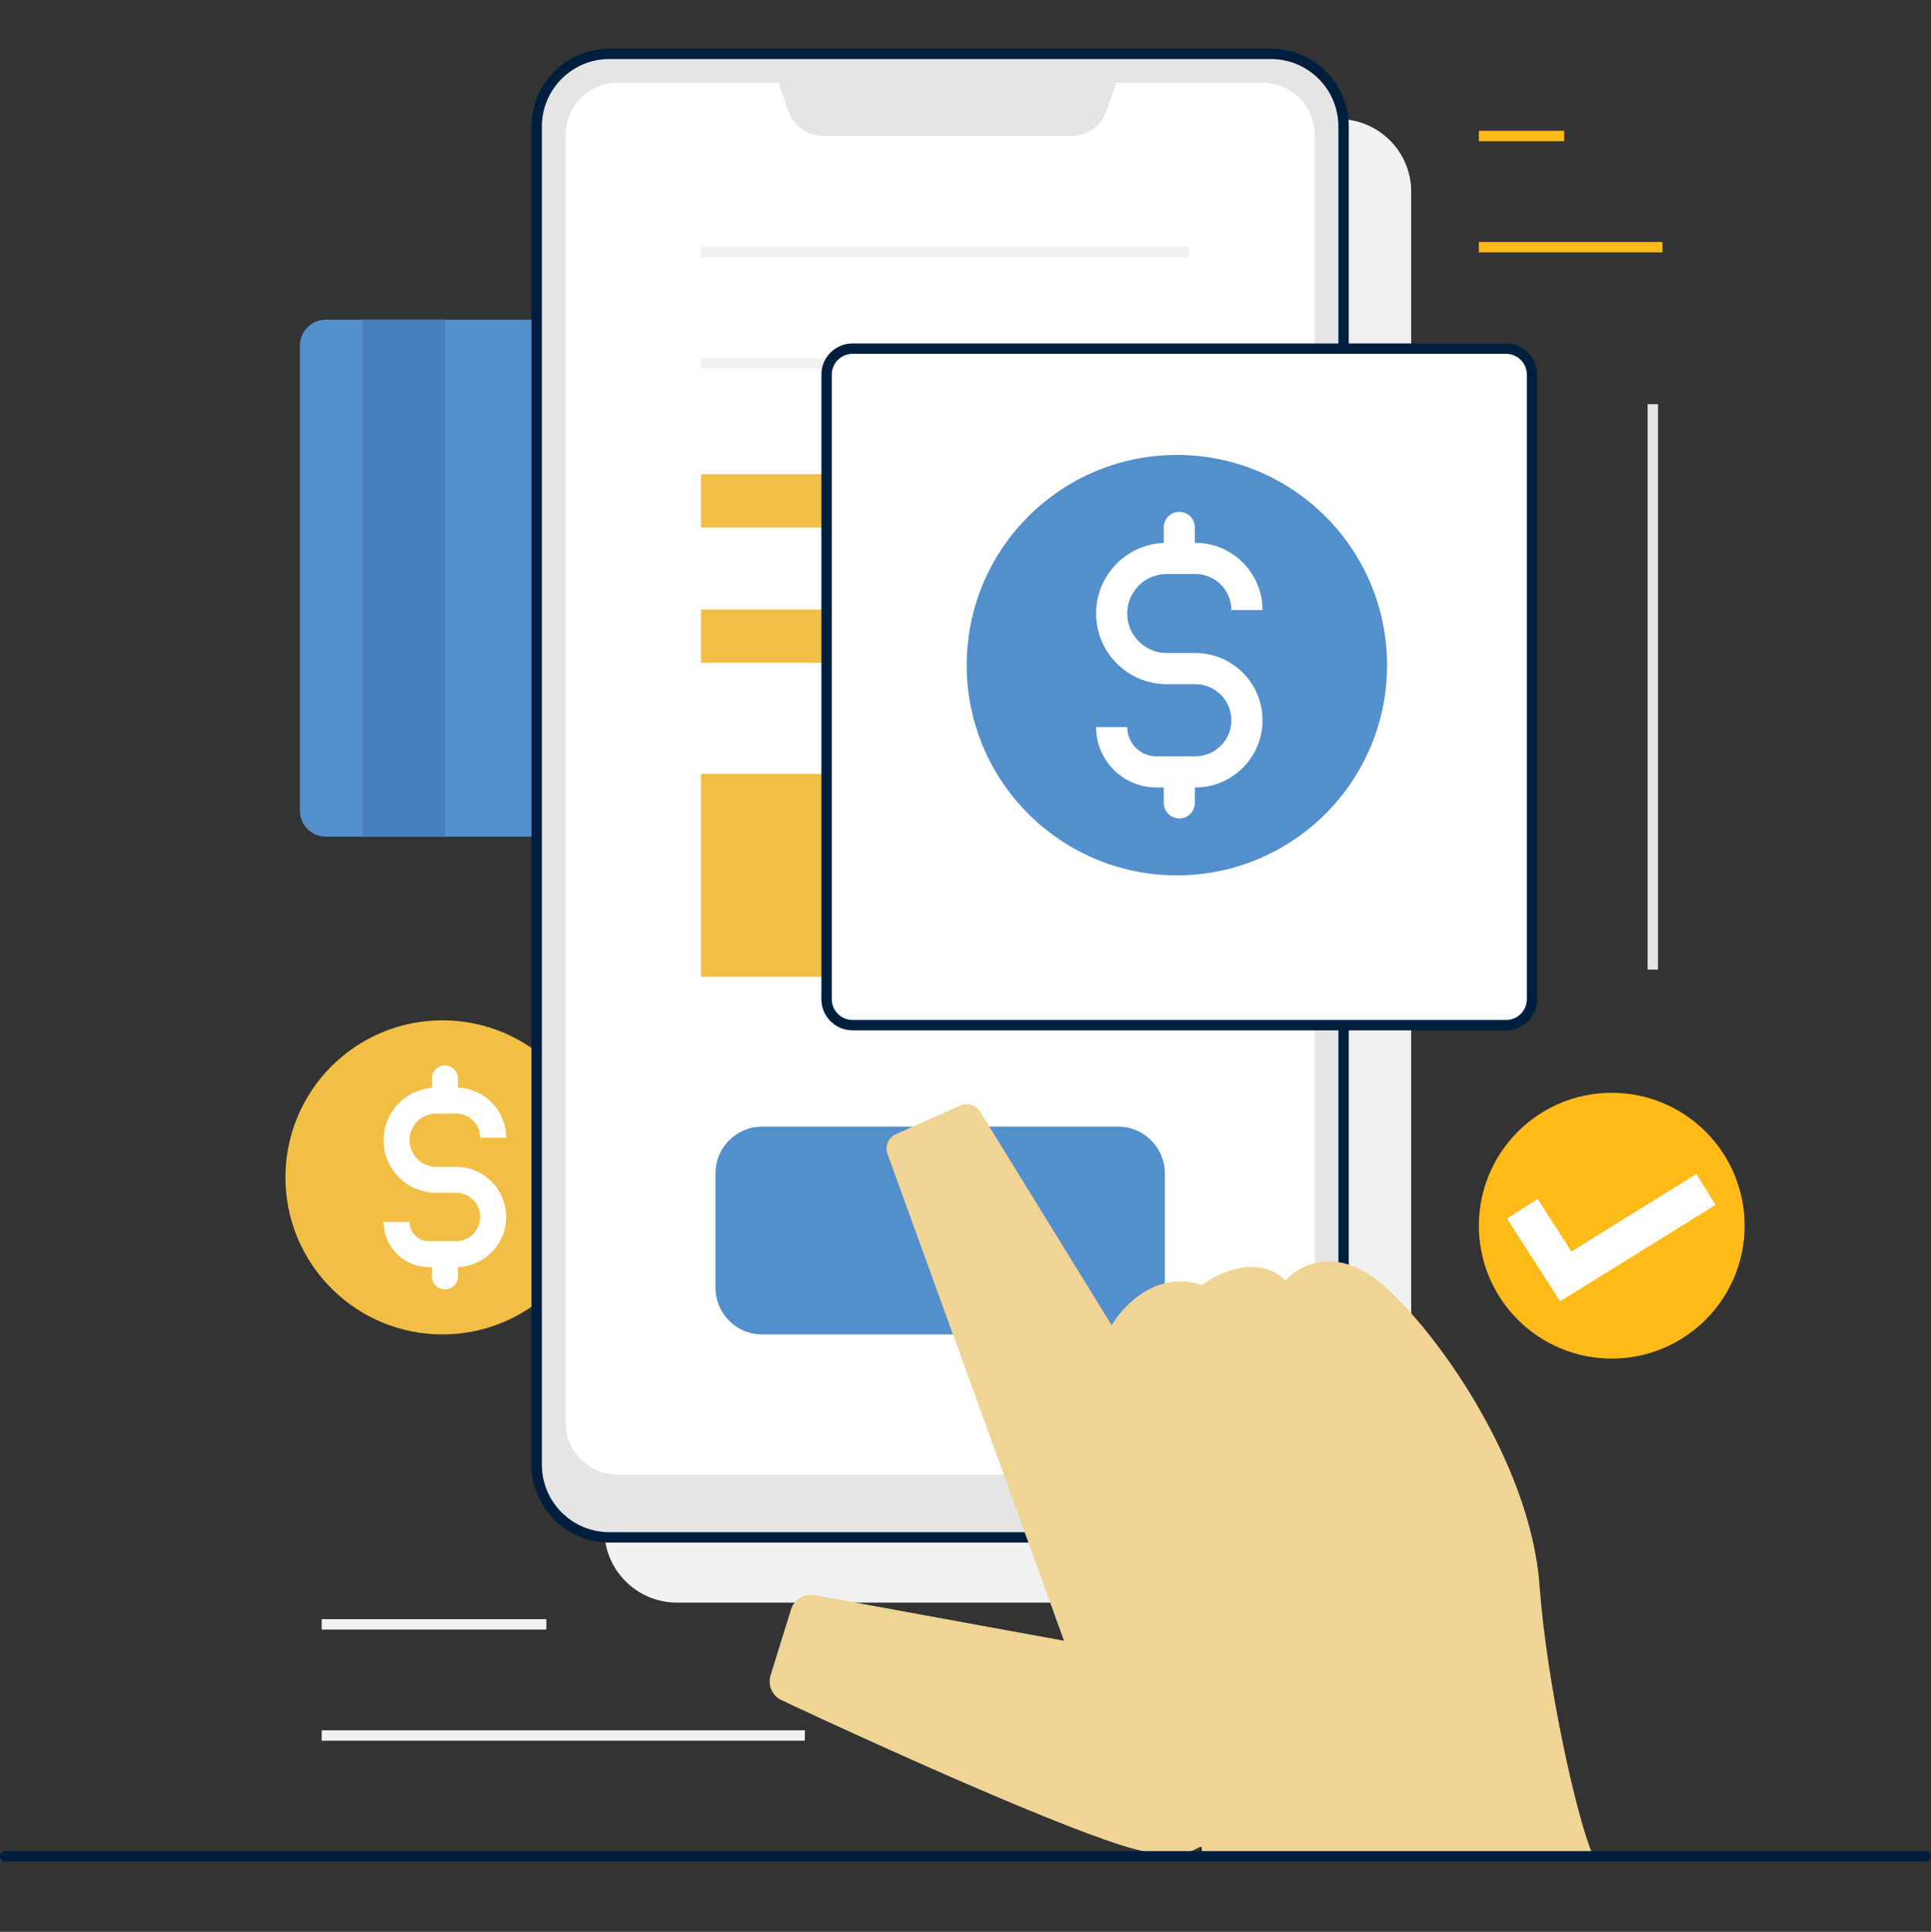 <svg xmlns="http://www.w3.org/2000/svg" fill="none" viewBox="0 0 3000 3001" id="MobilePayment">
  <rect x="0" y="0" width="3000" height="3001" fill="#333333" stroke="none"/>
  <g clip-path="url(#a)" fill="#000000" class="color000000 svgShape">
    <path fill="#f1f1f1" d="M938.882 297.908C938.882 235.554 989.431 185.005 1051.79 185.005H2079.58C2141.93 185.005 2192.48 235.554 2192.48 297.908V2376.63C2192.48 2438.98 2141.93 2489.53 2079.58 2489.53H1051.79C989.431 2489.53 938.882 2438.98 938.882 2376.63V297.908Z" class="colorf1f1f1 svgShape"></path>
    <path fill="#f1be46" d="M931.375 1828.95C931.375 1963.69 822.148 2072.91 687.41 2072.91C552.673 2072.91 443.446 1963.69 443.446 1828.95C443.446 1694.21 552.673 1584.98 687.41 1584.98C822.148 1584.98 931.375 1694.21 931.375 1828.95Z" class="colorf15846 svgShape"></path>
    <path fill="#538fcc" d="M465.966 536.851C465.966 514.581 484.019 496.528 506.289 496.528H1048.69C1070.96 496.528 1089.01 514.581 1089.01 536.851V1259.41C1089.01 1281.68 1070.96 1299.73 1048.69 1299.73H506.289C484.019 1299.73 465.966 1281.68 465.966 1259.41V536.851Z" class="color53b3cc svgShape"></path>
    <path fill="#4680bc" d="M563.555 496.528H691.167V1299.73H563.555V496.528Z" class="color46a4bc svgShape"></path>
    <path fill="#e5e5e5" d="M833.792 196.569C833.792 134.215 884.34 83.666 946.695 83.666H1974.49C2036.84 83.666 2087.39 134.215 2087.39 196.569V2275.29C2087.39 2337.64 2036.84 2388.19 1974.49 2388.19H946.695C884.34 2388.19 833.792 2337.64 833.792 2275.29V196.569Z" class="colore5e5e5 svgShape"></path>
    <path fill="#001f3f" fill-rule="evenodd" d="M825.727 196.569C825.727 129.761 879.886 75.601 946.695 75.601H1974.49C2041.3 75.601 2095.46 129.761 2095.46 196.569V2275.29C2095.46 2342.1 2041.3 2396.25 1974.49 2396.25H946.695C879.886 2396.25 825.727 2342.1 825.727 2275.29V196.569ZM946.695 91.731C888.794 91.731 841.856 138.668 841.856 196.569V2275.29C841.856 2333.19 888.794 2380.13 946.695 2380.13H1974.49C2032.39 2380.13 2079.33 2333.19 2079.33 2275.29V196.569C2079.33 138.668 2032.39 91.731 1974.49 91.731H946.695Z" clip-rule="evenodd" class="color3e3d3d svgShape"></path>
    <path fill="#ffffff" d="M878.827 209.351C878.827 164.812 914.933 128.705 959.473 128.705H1961.7C2006.24 128.705 2042.35 164.812 2042.35 209.351V2209.96C2042.35 2254.5 2006.24 2290.6 1961.7 2290.6H959.472C914.933 2290.6 878.827 2254.5 878.827 2209.96V209.351Z" class="colorffffff svgShape"></path>
    <path fill="#e5e5e5" d="M1209.12 128.705H1734.58L1718.07 174.118C1709.95 196.427 1688.75 211.278 1665.01 211.278H1278.68C1254.95 211.278 1233.74 196.427 1225.63 174.118L1209.12 128.705Z" class="colore5e5e5 svgShape"></path>
    <path fill="#f1f1f1" fill-rule="evenodd" d="M1847.18 399.501H1089.01V383.372H1847.18V399.501ZM1434.32 572.152H1089.01V556.023H1434.32V572.152Z" clip-rule="evenodd" class="colorf1f1f1 svgShape"></path>
    <path fill="#f1be46" d="M1089.01 1202.15H1441.82V1517.43H1089.01V1202.15ZM1089.01 946.924H1441.82V1029.5H1089.01V946.924ZM1089.01 736.74H1441.82V819.312H1089.01V736.74Z" class="colorf15846 svgShape"></path>
    <path fill="#538fcc" d="M1111.53 1822.71C1111.53 1782.63 1144.03 1750.13 1184.11 1750.13H1737.07C1777.15 1750.13 1809.65 1782.63 1809.65 1822.71V2000.33C1809.65 2040.42 1777.15 2072.91 1737.07 2072.91H1184.11C1144.03 2072.91 1111.53 2040.42 1111.53 2000.33V1822.71Z" class="color53b3cc svgShape"></path>
    <path fill="#ffffff" d="M1284.19 581.891C1284.19 559.621 1302.24 541.568 1324.51 541.568H2339.83C2362.1 541.568 2380.15 559.621 2380.15 581.891V1552.17C2380.15 1574.44 2362.1 1592.49 2339.83 1592.49H1324.51C1302.24 1592.49 1284.19 1574.44 1284.19 1552.17V581.891Z" class="colorffffff svgShape"></path>
    <path fill="#001f3f" fill-rule="evenodd" d="M1276.12 581.891C1276.12 555.167 1297.79 533.504 1324.51 533.504H2339.83C2366.55 533.504 2388.21 555.167 2388.21 581.891V1552.17C2388.21 1578.89 2366.55 1600.56 2339.83 1600.56H1324.51C1297.79 1600.56 1276.12 1578.89 1276.12 1552.17V581.891ZM1324.51 549.633C1306.69 549.633 1292.25 564.075 1292.25 581.891V1552.17C1292.25 1569.98 1306.69 1584.43 1324.51 1584.43H2339.83C2357.64 1584.43 2372.09 1569.98 2372.09 1552.17V581.891C2372.09 564.075 2357.64 549.633 2339.83 549.633H1324.51Z" clip-rule="evenodd" class="color3e3d3d svgShape"></path>
    <path fill="#538fcc" d="M2154.95 1033.25C2154.95 1213.59 2008.75 1359.79 1828.41 1359.79C1648.07 1359.79 1501.87 1213.59 1501.87 1033.25C1501.87 852.909 1648.07 706.713 1828.41 706.713C2008.75 706.713 2154.95 852.909 2154.95 1033.25Z" class="color53b3cc svgShape"></path>
    <path fill="#ffba19" d="M2710.44 1904.02C2710.44 2018.02 2618.02 2110.45 2504.01 2110.45C2390 2110.45 2297.58 2018.02 2297.58 1904.02C2297.58 1790.01 2390 1697.58 2504.01 1697.58C2618.02 1697.58 2710.44 1790.01 2710.44 1904.02Z" class="colorfac22f svgShape"></path>
    <path fill="#f1f1f1" fill-rule="evenodd" d="M848.801 2531.37H499.744V2515.24H848.801V2531.37ZM1250.4 2704.02H499.744V2687.9H1250.4V2704.02Z" clip-rule="evenodd" class="colorf1f1f1 svgShape"></path>
    <path fill="#ffba19" fill-rule="evenodd" d="M2430.22 219.342H2297.58V203.213H2430.22V219.342ZM2582.83 391.994H2297.58V375.865H2582.83V391.994Z" clip-rule="evenodd" class="colorfac22f svgShape"></path>
    <path fill="#e5e5e5" fill-rule="evenodd" d="M2559.75 1506.17V627.894H2575.88V1506.17H2559.75Z" clip-rule="evenodd" class="colore5e5e5 svgShape"></path>
    <path fill="#ffffff" fill-rule="evenodd" d="M2665.27 1871.7 2423.81 2021.47 2341.38 1892.98 2388.89 1862.5 2441.3 1944.19 2635.51 1823.73 2665.27 1871.7ZM1832.17 795.119C1845.53 795.119 1856.36 805.95 1856.36 819.312V843.255H1857.04C1914.71 843.255 1961.46 890.005 1961.46 947.675H1913.07C1913.07 916.729 1887.98 891.642 1857.04 891.642H1812.65C1778.75 891.642 1751.27 919.123 1751.27 953.023 1751.27 986.924 1778.75 1014.41 1812.65 1014.41H1857.04C1914.71 1014.41 1961.46 1061.16 1961.46 1118.83 1961.46 1176.5 1914.71 1223.25 1857.04 1223.25H1856.36V1247.19C1856.36 1260.55 1845.53 1271.38 1832.17 1271.38 1818.81 1271.38 1807.98 1260.55 1807.98 1247.19V1223.25H1796.61C1744.85 1223.25 1702.88 1181.28 1702.88 1129.52H1751.27C1751.27 1154.56 1771.57 1174.86 1796.61 1174.86H1857.04C1887.98 1174.86 1913.07 1149.77 1913.07 1118.83 1913.07 1087.88 1887.98 1062.79 1857.04 1062.79H1812.65C1752.03 1062.79 1702.88 1013.65 1702.88 953.023 1702.88 893.966 1749.52 845.802 1807.98 843.352V819.312C1807.98 805.95 1818.81 795.119 1832.17 795.119ZM691.163 1654.9C702.297 1654.9 711.324 1663.93 711.324 1675.06V1689.58C753.031 1691.05 786.39 1725.33 786.39 1767.39H746.067C746.067 1746.66 729.258 1729.85 708.522 1729.85H677.651C654.79 1729.85 636.258 1748.38 636.258 1771.24 636.258 1794.1 654.79 1812.63 677.651 1812.63H708.522C751.527 1812.63 786.39 1847.5 786.39 1890.5 786.39 1932.57 753.031 1966.85 711.324 1968.32V1982.83C711.324 1993.97 702.297 2003 691.163 2003 680.028 2003 671.001 1993.97 671.001 1982.83V1968.37H666.109C627.353 1968.37 595.935 1936.95 595.935 1898.2H636.258C636.258 1914.68 649.623 1928.05 666.109 1928.05H708.522C729.258 1928.05 746.067 1911.24 746.067 1890.5 746.067 1869.77 729.258 1852.96 708.522 1852.96H677.651C632.521 1852.96 595.935 1816.37 595.935 1771.24 595.935 1728.35 628.981 1693.18 671.001 1689.79V1675.06C671.001 1663.93 680.028 1654.9 691.163 1654.9Z" clip-rule="evenodd" class="colorffffff svgShape"></path>
    <path fill="#efd496" d="M1741.29 2866.17C1868.27 2906.69 1866.71 2845.21 1867.58 2879.87L2142.22 2879.87L2473.98 2879.87C2449.96 2825.01 2403.12 2617 2391.83 2462.91C2377.72 2270.3 2227.33 2060.49 2142.22 1990.86C2074.13 1935.15 2017.08 1966.43 1997.07 1989.04C1954.04 1947.8 1892.81 1976.67 1867.58 1996.26C1797.82 1972.39 1744.88 2027.9 1727.13 2058.65L1522.56 1726.68C1516.21 1716.37 1503.21 1712.35 1492.14 1717.26L1391.63 1761.91C1380.02 1767.07 1374.38 1780.32 1378.71 1792.27L1653.02 2548.76L1265.54 2477.92C1249.49 2474.98 1233.77 2484.5 1228.93 2500.09L1197.16 2602.47C1192.4 2617.81 1199.62 2634.3 1214.16 2641.13C1354.78 2707.09 1621.92 2828.08 1741.29 2866.17Z" class="colorefcb96 svgShape"></path>
    <path fill="#001f3f" fill-rule="evenodd" d="M0 2883.63C0 2879.17 3.611 2875.56 8.065 2875.56H2991.94C2996.39 2875.56 3000 2879.17 3000 2883.63C3000 2888.08 2996.39 2891.69 2991.94 2891.69H8.065C3.611 2891.69 0 2888.08 0 2883.63Z" clip-rule="evenodd" class="color3e3d3d svgShape"></path>
  </g>
  <defs>
    <clipPath id="a">
      <rect width="3000" height="3000" fill="#ffffff" transform="translate(0 .236)" class="colorffffff svgShape"></rect>
    </clipPath>
  </defs>
</svg>
